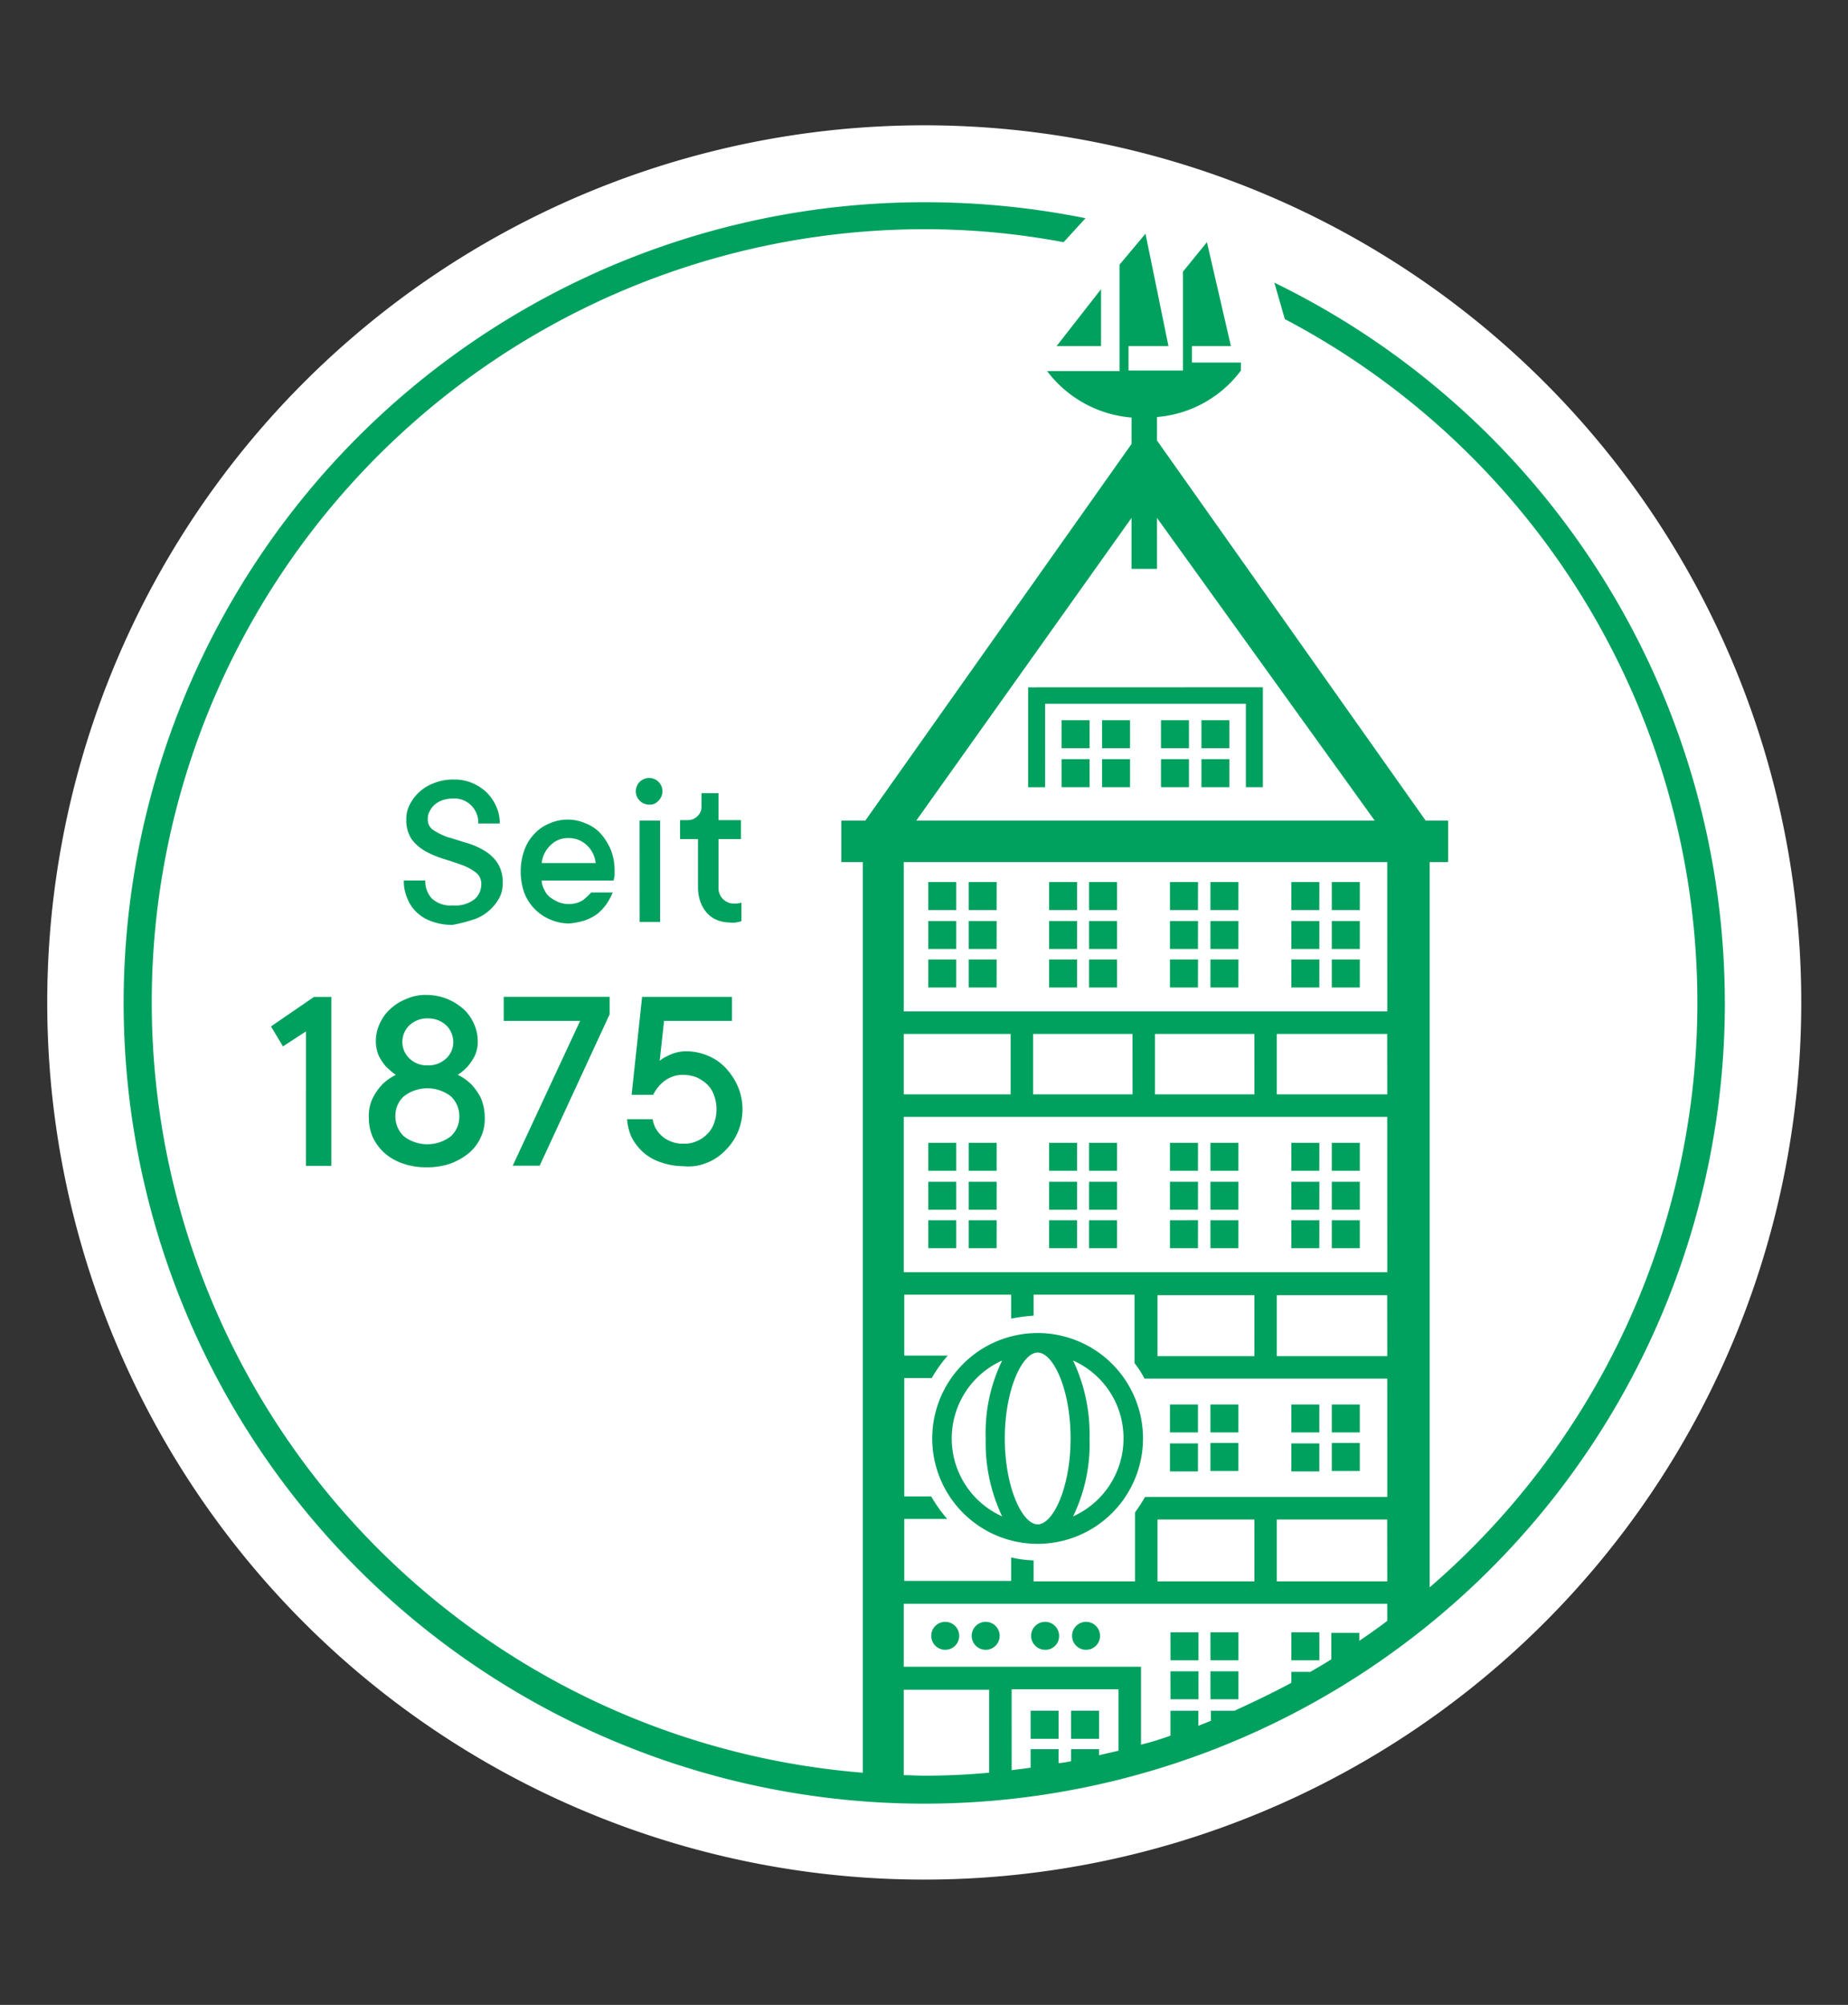 <svg xmlns="http://www.w3.org/2000/svg" xmlns:xlink="http://www.w3.org/1999/xlink" width="118" height="128" viewBox="0 0 118 128">
  <rect x="0" y="0" width="118" height="128" fill="#333333" stroke="none"/>
  <defs>
    <clipPath id="clip-path">
      <rect id="Rahmen" width="118" height="128" transform="translate(0 -8)" fill="none"/>
    </clipPath>
  </defs>
  <g id="Rundlogo" transform="translate(0 8)" clip-path="url(#clip-path)">
    <path id="Pfad_1" data-name="Pfad 1" d="M55.968,112A56,56,0,1,0,0,56a55.992,55.992,0,0,0,55.968,56" transform="translate(3.016)" fill="#fff"/>
    <path id="Pfad_2" data-name="Pfad 2" d="M74.94,24.584h2.838V20.949ZM73.282,113.5h1.786V111.71H73.282Zm2.583,0h1.786V111.71H75.865ZM85.974,50.958H84.188v1.786h1.786Zm0-2.487H84.188v1.786h1.786Zm-2.583,2.487H81.605v1.786h1.786Zm0-2.487H81.605v1.786h1.786Zm-3.763,2.487H77.842v1.786h1.786Zm0-2.487H77.842v1.786h1.786Zm-2.583,2.487H75.259v1.786h1.786Zm0-2.487H75.259v1.786h1.786Zm-3.923-2.1v6.378h1.084V47.418h12.82v5.326h1.084V46.366ZM94.3,63.746H92.512v1.786H94.3Zm0-2.456H92.512v1.786H94.3Zm0-2.487H92.512v1.786H94.3Zm-2.583,4.943H89.928v1.786h1.786Zm0-2.456H89.928v1.786h1.786Zm0-2.487H89.928v1.786h1.786Zm-5.166,4.943H84.762v1.786h1.786Zm0-2.456H84.762v1.786h1.786Zm0-2.487H84.762v1.786h1.786Zm-2.583,4.943H82.179v1.786h1.786Zm0-2.456H82.179v1.786h1.786Zm0-2.487H82.179v1.786h1.786ZM78.8,63.746H77.013v1.786H78.8Zm0-2.456H77.013v1.786H78.8Zm0-2.487H77.013v1.786H78.8Zm-2.551,4.943H74.461v1.786h1.786Zm0-2.456H74.461v1.786h1.786Zm0-2.487H74.461v1.786h1.786Zm-5.134,4.943H69.327v1.786h1.786Zm0-2.456H69.327v1.786h1.786Zm0-2.487H69.327v1.786h1.786ZM68.53,63.746H66.744v1.786H68.53Zm0-2.456H66.744v1.786H68.53Zm0-2.487H66.744v1.786H68.53ZM94.3,80.393H92.512v1.786H94.3Zm0-2.456H92.512v1.786H94.3Zm0-2.487H92.512v1.786H94.3Zm-2.583,4.943H89.928v1.786h1.786Zm0-2.456H89.928v1.786h1.786Zm0-2.487H89.928v1.786h1.786Zm-5.166,4.943H84.762v1.786h1.786Zm0-2.456H84.762v1.786h1.786Zm0-2.487H84.762v1.786h1.786Zm-2.583,4.943H82.179v1.786h1.786Zm0-2.456H82.179v1.786h1.786Zm0-2.487H82.179v1.786h1.786ZM78.8,80.393H77.013v1.786H78.8Zm0-2.456H77.013v1.786H78.8Zm0-2.487H77.013v1.786H78.8Zm-2.551,4.943H74.461v1.786h1.786Zm0-2.456H74.461v1.786h1.786Zm0-2.487H74.461v1.786h1.786Zm-5.134,4.943H69.327v1.786h1.786Zm0-2.456H69.327v1.786h1.786Zm0-2.487H69.327v1.786h1.786ZM68.53,80.393H66.744v1.786H68.53Zm0-2.456H66.744v1.786H68.53Zm0-2.487H66.744v1.786H68.53ZM79.213,94.329A5.453,5.453,0,0,1,75.992,99.3a10.571,10.571,0,0,0,1.052-4.975,10.975,10.975,0,0,0-1.052-4.975,5.419,5.419,0,0,1,3.221,4.975m-3.38,0c0,3.125-1.116,5.485-2.1,5.485s-2.1-2.36-2.1-5.485,1.116-5.485,2.1-5.485,2.1,2.328,2.1,5.485m-4.369-4.975a10.571,10.571,0,0,0-1.052,4.975A10.975,10.975,0,0,0,71.464,99.3a5.453,5.453,0,0,1,0-9.95m8.993,4.975a6.729,6.729,0,1,0-6.729,6.729,6.73,6.73,0,0,0,6.729-6.729m13.841.287H92.512V96.4H94.3Zm0-2.456H92.512v1.786H94.3Zm-2.583,2.487H89.928v1.786h1.786Zm0-2.487H89.928v1.786h1.786Zm-5.166,2.456H84.762V96.4h1.786Zm0-2.456H84.762v1.786h1.786Zm-2.583,2.487H82.179v1.786h1.786Zm0-2.487H82.179v1.786h1.786ZM68.721,106.926a.893.893,0,1,0-.893.893.891.891,0,0,0,.893-.893m2.583,0a.893.893,0,1,0-.893.893.891.891,0,0,0,.893-.893m3.795,0a.893.893,0,1,0-.893.893.872.872,0,0,0,.893-.893m2.615,0a.893.893,0,1,0-.893.893.891.891,0,0,0,.893-.893m4.5,1.563H84V106.7H82.211Zm0,2.487H84V109.19H82.211Zm2.551-2.487h1.786V106.7H84.762Zm0,2.487h1.786V109.19H84.762Zm5.166-2.487h1.786V106.7H89.928Zm6.123-2.519c-.574.446-1.18.861-1.786,1.276v-.51H92.48v1.69c-.446.287-.893.542-1.339.8H89.928v.7c-1.18.638-2.392,1.212-3.636,1.786h-1.5v.638c-.255.1-.542.223-.8.319v-.957H82.211V113.3a18.36,18.36,0,0,1-1.882.574V108.9H65.181v-4.018h30.87Zm0-2.519H89V99.5h7.048Zm-8.483,0H81.382V99.5h6.187Zm8.483-5.39H80.585a10.474,10.474,0,0,1-.638.989v4.4H73.473v-1.339a7.072,7.072,0,0,1-1.435-.191v1.5H65.213V99.464h2.743a9.015,9.015,0,0,1-1.021-1.435H65.213V90.471h1.754a9.015,9.015,0,0,1,1.021-1.435H65.213V85.145h6.825v1.531a11.063,11.063,0,0,1,1.435-.191V85.145h6.442v4.369a6.522,6.522,0,0,1,.638.989h15.5Zm0-8.993H89V85.177h7.048Zm-8.483,0H81.382V85.177h6.187Zm8.483-5.358H65.181V73.792h30.87Zm0-11.353H89V68.5h7.048Zm-8.483,0H81.222V68.5h6.346Zm-7.781,0H73.441V68.5h6.346Zm16.264-5.294H65.181V57.528h30.87Zm-.8-12.182H65.979L79.723,35.555v3.253H81.35V35.555ZM65.181,68.5h6.825v3.859H65.181Zm0,47.326V110.37h5.453v5.294c-1.371.128-2.774.191-4.178.191-.415,0-.861-.032-1.276-.032m6.888-5.485h6.825v3.923l-1.244.287v-.383H75.865v.765a6.906,6.906,0,0,1-.8.128v-.893H73.282v1.18c-.415.064-.8.1-1.212.159Zm45.54-43.85A51.163,51.163,0,0,0,88.844,20.534l.67,2.328a49.315,49.315,0,0,1,9.248,80.97V57.528h1.18V54.881H98.507L81.35,30.612v-1.5a7.421,7.421,0,0,0,5.358-2.966v-.51H83.582V24.584H86.07l-1.531-6.633-1.531,1.882v6.314H79.532V24.584h2.551l-1.467-7.175-1.658,1.977v6.793H74.334a7.488,7.488,0,0,0,5.39,2.966v1.69l-17,24.046H61.195v2.647h1.371v58.137a49.35,49.35,0,0,1,3.954-98.542,47.751,47.751,0,0,1,8.866.829l1.4-1.531A51.933,51.933,0,0,0,66.521,15.4,51.121,51.121,0,1,0,117.61,66.489" transform="translate(-7.473 -10.489)" fill="#00a15e"/>
    <path id="Pfad_3" data-name="Pfad 3" d="M72.641,155.46a3.359,3.359,0,0,0,1.18-.8,3.675,3.675,0,0,0,.8-1.18,3.731,3.731,0,0,0,0-2.87,4.174,4.174,0,0,0-.765-1.18,3.235,3.235,0,0,0-1.148-.8,3.452,3.452,0,0,0-1.4-.287,2.333,2.333,0,0,0-.7.1,2.759,2.759,0,0,0-.542.223,1.8,1.8,0,0,0-.446.287L69.9,146.4h4.337v-1.531h-5.74l-.67,6.251H69.2a2.877,2.877,0,0,1,.446-.638,2.3,2.3,0,0,1,.606-.446,1.942,1.942,0,0,1,.893-.191,2.4,2.4,0,0,1,.829.159,2.457,2.457,0,0,1,.67.446,1.769,1.769,0,0,1,.446.7,2.58,2.58,0,0,1,0,1.786,1.769,1.769,0,0,1-.446.7,1.9,1.9,0,0,1-.67.446,1.834,1.834,0,0,1-.829.159,1.929,1.929,0,0,1-.765-.128,1.89,1.89,0,0,1-.606-.351,2.082,2.082,0,0,1-.415-.51,2.027,2.027,0,0,1-.191-.574H67.538a3.378,3.378,0,0,0,.287,1.148,3.485,3.485,0,0,0,.733.957,3.2,3.2,0,0,0,1.116.638,4.288,4.288,0,0,0,1.467.255,2.973,2.973,0,0,0,1.5-.223m-12.405.191h1.722l4.465-9.663v-1.116H59.661V146.4H64.54l-4.305,9.248m-6.6-6.856a1.429,1.429,0,0,1-.446-1.021,1.466,1.466,0,0,1,.446-1.084,1.638,1.638,0,0,1,1.18-.446,1.693,1.693,0,0,1,1.18.446,1.519,1.519,0,0,1,.446,1.084,1.429,1.429,0,0,1-.446,1.021,1.638,1.638,0,0,1-1.18.446,1.586,1.586,0,0,1-1.18-.446m-.351,4.975a1.735,1.735,0,0,1-.542-1.276,1.684,1.684,0,0,1,.542-1.276,2.457,2.457,0,0,1,3,0,1.735,1.735,0,0,1,.542,1.276,1.684,1.684,0,0,1-.542,1.276,2.457,2.457,0,0,1-3,0m3.03,1.722a4.031,4.031,0,0,0,1.148-.67,2.764,2.764,0,0,0,.733-.989,2.674,2.674,0,0,0,.255-1.212,3.182,3.182,0,0,0-.255-1.308,3.718,3.718,0,0,0-.606-.861,3.236,3.236,0,0,0-.861-.606,3.384,3.384,0,0,0,.638-.542,3.494,3.494,0,0,0,.446-.67,2.13,2.13,0,0,0,.191-.957,2.719,2.719,0,0,0-.255-1.116,2.756,2.756,0,0,0-.67-.925A3.685,3.685,0,0,0,56.057,145a3.536,3.536,0,0,0-1.308-.255,2.994,2.994,0,0,0-1.308.255,3.269,3.269,0,0,0-1.02.638,2.756,2.756,0,0,0-.67.925,2.607,2.607,0,0,0-.255,1.116,2.33,2.33,0,0,0,.191.957,3.5,3.5,0,0,0,.446.67,5.2,5.2,0,0,0,.638.542,3.236,3.236,0,0,0-.861.606,3.718,3.718,0,0,0-.606.861,2.659,2.659,0,0,0-.255,1.308,3.053,3.053,0,0,0,.255,1.212,3.2,3.2,0,0,0,.733.989,3.406,3.406,0,0,0,1.148.67,4.475,4.475,0,0,0,1.5.255,4.7,4.7,0,0,0,1.626-.255m-9.28.159h1.626V144.872H47.543L44.8,146.754l.765,1.276,1.467-.957ZM74.65,140.089c.064-.032.159-.032.191-.064v-1.18a.192.192,0,0,1-.128.032c-.064,0-.1.032-.159.032h-.159a.983.983,0,0,1-1.02-1.021v-3.093h1.435v-1.212H73.374v-1.722H72.29v.861a.817.817,0,0,1-.255.606.871.871,0,0,1-.606.255h-.51v1.212h1.148v3.093a2.667,2.667,0,0,0,.159.925,2.152,2.152,0,0,0,.415.7,1.779,1.779,0,0,0,.638.446,2.221,2.221,0,0,0,.8.159,1.53,1.53,0,0,0,.574-.032m-5.134-7.718a.85.85,0,1,0-.574.223.682.682,0,0,0,.574-.223m-1.18,7.718h1.308v-6.474H68.335Zm-6.251-3.763a1.807,1.807,0,0,1,.574-1.148,1.519,1.519,0,0,1,1.084-.446,1.663,1.663,0,0,1,1.212.446,1.807,1.807,0,0,1,.574,1.148Zm2.743,3.667a3.143,3.143,0,0,0,.8-.415,3.414,3.414,0,0,0,.574-.606,4.329,4.329,0,0,0,.415-.765H65.242a3.927,3.927,0,0,1-.51.478,1.59,1.59,0,0,1-.925.255,1.665,1.665,0,0,1-.67-.128,3.029,3.029,0,0,1-.542-.319,1.332,1.332,0,0,1-.351-.478,1.3,1.3,0,0,1-.159-.574h4.592a1.379,1.379,0,0,0,.032-.159,1.128,1.128,0,0,0,.032-.191v-.223a3.693,3.693,0,0,0-.223-1.339,3.864,3.864,0,0,0-.638-1.052,2.485,2.485,0,0,0-.957-.67,2.856,2.856,0,0,0-2.36,0,2.591,2.591,0,0,0-.957.67,2.912,2.912,0,0,0-.638,1.052,4.13,4.13,0,0,0,0,2.679,2.977,2.977,0,0,0,.67,1.052,3.014,3.014,0,0,0,.989.67,3.053,3.053,0,0,0,1.212.255,4.934,4.934,0,0,0,.989-.191m-7.08-.064a2.942,2.942,0,0,0,1.626-1.371,1.926,1.926,0,0,0,.223-.957,2.269,2.269,0,0,0-.351-1.308,2.648,2.648,0,0,0-.893-.8,4.589,4.589,0,0,0-1.148-.478c-.415-.128-.8-.255-1.148-.351a4.66,4.66,0,0,1-.893-.446.793.793,0,0,1-.351-.734.9.9,0,0,1,.128-.478,1.315,1.315,0,0,1,.319-.415,1.617,1.617,0,0,1,.51-.287,2.266,2.266,0,0,1,.67-.1,1.529,1.529,0,0,1,1.595,1.595h1.371a2.447,2.447,0,0,0-.223-1.084,2.945,2.945,0,0,0-.606-.893,3.1,3.1,0,0,0-.925-.606,2.883,2.883,0,0,0-1.18-.223,3.194,3.194,0,0,0-1.244.223,2.8,2.8,0,0,0-1.563,1.371,1.926,1.926,0,0,0-.223.957,2.162,2.162,0,0,0,.351,1.276,2.927,2.927,0,0,0,.893.765,6.2,6.2,0,0,0,1.148.478q.622.191,1.148.383a3.386,3.386,0,0,1,.893.478.9.9,0,0,1,.351.8,1.227,1.227,0,0,1-.446.925,2.013,2.013,0,0,1-1.371.383,1.791,1.791,0,0,1-1.308-.415,1.586,1.586,0,0,1-.446-1.18H53.283a2.733,2.733,0,0,0,.223,1.148,2.467,2.467,0,0,0,.606.893,2.645,2.645,0,0,0,.957.574,3.85,3.85,0,0,0,1.308.223,9.443,9.443,0,0,0,1.371-.351" transform="translate(-27.497 -89.223)" fill="#00a15e"/>
  </g>
</svg>

